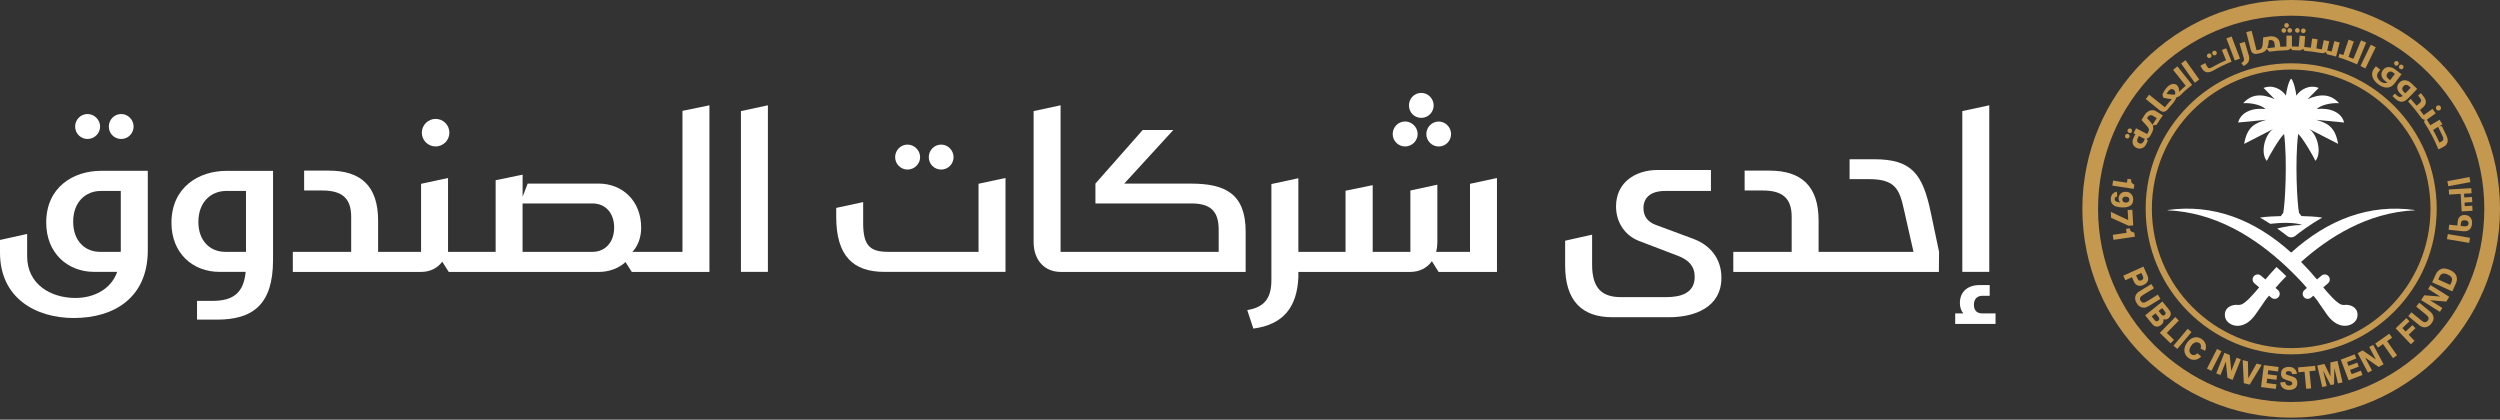 <svg width="280" height="47" viewBox="0 0 280 47" fill="none" xmlns="http://www.w3.org/2000/svg">
<rect x="0" y="0" width="280" height="47" fill="#333333" stroke="none"/>
<g clip-path="url(#clip0_752_320)">
<path d="M280 23.388C280 36.303 269.527 46.776 256.612 46.776C243.697 46.776 233.224 36.303 233.224 23.388C233.224 10.473 243.697 0 256.612 0C269.527 0 280 10.473 280 23.388ZM256.612 1.757C244.663 1.757 234.981 11.444 234.981 23.393C234.981 35.342 244.669 45.024 256.612 45.024C268.555 45.024 278.243 35.337 278.243 23.393C278.243 11.45 268.555 1.757 256.612 1.757Z" fill="#C4984F"/>
<path d="M256.612 7.089C247.61 7.089 240.313 14.386 240.313 23.388C240.313 32.39 247.61 39.687 256.612 39.687C265.614 39.687 272.911 32.39 272.911 23.388C272.911 14.386 265.614 7.089 256.612 7.089ZM256.612 38.99C247.995 38.99 241.01 32.005 241.01 23.388C241.01 14.771 247.995 7.791 256.612 7.791C265.229 7.791 272.215 14.776 272.215 23.388C272.215 32 265.229 38.99 256.612 38.99Z" fill="#C4984F"/>
<path d="M276.679 20.394L274.205 20.857L274.106 20.29L276.58 19.828L276.679 20.394Z" fill="#C4984F"/>
<path d="M276.549 27.203L274.054 26.782L274.158 26.215L276.642 26.636L276.549 27.203Z" fill="#C4984F"/>
<path d="M274.247 25.732L274.309 25.166L275.218 25.259L275.27 24.765C275.317 24.349 275.608 24.027 276.123 24.079C276.601 24.131 276.934 24.474 276.866 25.093C276.793 25.763 276.346 25.95 275.837 25.898L274.247 25.732ZM275.998 25.347C276.263 25.379 276.455 25.269 276.476 25.051C276.497 24.854 276.372 24.698 276.086 24.666C275.821 24.635 275.65 24.76 275.629 24.952L275.593 25.306L275.998 25.347Z" fill="#C4984F"/>
<path d="M275.972 21.694L275.998 22.115L276.861 22.063L276.897 22.634L276.029 22.686L276.055 23.087L276.892 23.04L276.923 23.606L275.707 23.679L275.593 21.715L274.299 21.792L274.262 21.221L276.783 21.075L276.814 21.647L275.972 21.694Z" fill="#C4984F"/>
<path d="M238.977 21.153L236.582 20.789L236.665 20.228L238.219 20.462L238.286 20.025L238.702 20.087L238.692 20.15C238.671 20.28 238.697 20.389 238.77 20.483C238.842 20.576 238.936 20.638 239.05 20.68L238.983 21.148L238.977 21.153Z" fill="#C4984F"/>
<path d="M237.392 21.829C237.46 21.72 237.559 21.631 237.678 21.564C237.803 21.496 237.943 21.47 238.11 21.48C238.307 21.491 238.463 21.543 238.588 21.636C238.713 21.73 238.801 21.839 238.853 21.974C238.905 22.109 238.931 22.244 238.92 22.385C238.905 22.707 238.78 22.936 238.557 23.066C238.328 23.195 238.016 23.253 237.611 23.227C237.153 23.201 236.831 23.102 236.654 22.93C236.473 22.754 236.395 22.53 236.41 22.25C236.421 22.037 236.488 21.865 236.608 21.725C236.727 21.59 236.888 21.501 237.086 21.465L237.133 22.005C236.945 22.037 236.847 22.125 236.842 22.27C236.836 22.406 236.888 22.499 237.003 22.561C237.117 22.624 237.268 22.66 237.455 22.671V22.66C237.392 22.598 237.351 22.525 237.32 22.442C237.294 22.359 237.278 22.27 237.283 22.177C237.288 22.057 237.33 21.943 237.398 21.834M237.808 22.104C237.735 22.161 237.699 22.239 237.694 22.333C237.694 22.426 237.72 22.504 237.787 22.577C237.855 22.645 237.949 22.686 238.073 22.691C238.198 22.697 238.297 22.671 238.37 22.608C238.442 22.546 238.484 22.468 238.489 22.374C238.494 22.281 238.463 22.203 238.401 22.135C238.338 22.068 238.24 22.031 238.11 22.026C237.985 22.021 237.881 22.047 237.808 22.104Z" fill="#C4984F"/>
<path d="M238.822 23.492L238.92 25.254L238.396 25.28L236.447 24.396L236.41 23.731L238.359 24.651L238.297 23.523L238.822 23.492Z" fill="#C4984F"/>
<path d="M239.113 26.506L236.712 26.865L236.628 26.304L238.182 26.07L238.115 25.633L238.531 25.571L238.541 25.633C238.562 25.763 238.619 25.862 238.713 25.929C238.806 25.997 238.915 26.033 239.04 26.039L239.108 26.506H239.113Z" fill="#C4984F"/>
<path d="M273.275 12.328C273.405 12.235 273.436 12.058 273.342 11.923C273.249 11.793 273.067 11.756 272.937 11.85C272.807 11.944 272.776 12.125 272.87 12.255C272.963 12.385 273.145 12.416 273.275 12.323" fill="#C4984F"/>
<path d="M273.976 15.14L273.482 14.111L273.181 14.147L273.545 13.924L273.228 13.409L272.199 14.027C272.069 13.814 271.939 13.607 271.804 13.399L272.802 12.697L272.443 12.193L271.455 12.889C271.32 12.697 271.175 12.505 271.034 12.312L271.336 12.063C271.788 11.689 271.824 11.262 271.403 10.753L271.133 10.426L270.827 10.701L270.993 10.904C271.227 11.19 271.216 11.367 271.014 11.538L270.655 11.834C270.442 11.574 270.224 11.32 270 11.075L269.699 11.356C270.213 11.917 270.691 12.51 271.133 13.134C271.253 13.305 271.398 13.399 271.57 13.414L271.492 13.664C272.121 14.625 272.666 15.654 273.103 16.735L273.68 16.444C274.257 16.153 274.215 15.607 273.987 15.155M273.472 15.836L273.217 15.966C272.999 15.483 272.765 15.015 272.51 14.558L273.067 14.209L273.586 15.28C273.711 15.524 273.664 15.737 273.472 15.836Z" fill="#C4984F"/>
<path d="M268.966 8.316L268.176 9.36C267.677 10.021 266.939 9.875 266.352 9.433C265.78 9.002 265.416 8.321 265.9 7.677L266.097 7.422L266.591 7.796L266.357 8.108C266.081 8.472 266.31 8.882 266.627 9.121C266.856 9.298 267.147 9.371 267.386 9.251L267.105 9.038C266.7 8.732 266.591 8.243 266.887 7.848C267.251 7.365 267.828 7.458 268.249 7.77L268.966 8.311V8.316ZM267.994 8.103C267.812 7.962 267.563 7.973 267.396 8.201C267.235 8.415 267.277 8.659 267.474 8.804L267.698 8.976C267.698 8.976 267.719 8.945 267.729 8.934L268.228 8.274L267.999 8.103H267.994ZM268.244 7.302C268.129 7.219 268.108 7.053 268.192 6.939C268.28 6.824 268.441 6.798 268.555 6.887C268.675 6.975 268.696 7.136 268.607 7.256C268.519 7.37 268.358 7.391 268.244 7.302ZM268.779 7.703C268.665 7.614 268.644 7.453 268.727 7.339C268.815 7.224 268.976 7.198 269.091 7.287C269.21 7.375 269.231 7.536 269.143 7.656C269.054 7.77 268.893 7.791 268.779 7.703Z" fill="#C4984F"/>
<path d="M270.728 9.958L269.715 11.008C269.153 11.59 268.691 11.465 268.197 10.992L267.958 10.764L268.228 10.483L268.4 10.649C268.649 10.893 268.852 10.94 269.101 10.743L268.8 10.452C268.436 10.098 268.384 9.605 268.732 9.246C269.153 8.815 269.709 8.976 270.084 9.339L270.728 9.963V9.958ZM269.392 10.452L269.995 9.828L269.793 9.631C269.626 9.475 269.382 9.449 269.19 9.651C269.003 9.844 269.018 10.088 269.19 10.259L269.392 10.452Z" fill="#C4984F"/>
<path d="M248.14 6.169C248.27 6.102 248.322 5.946 248.255 5.821C248.187 5.691 248.031 5.639 247.901 5.707C247.771 5.774 247.724 5.93 247.792 6.06C247.86 6.185 248.016 6.237 248.14 6.174" fill="#C4984F"/>
<path d="M247.553 6.476C247.683 6.408 247.735 6.252 247.668 6.128C247.6 5.998 247.444 5.946 247.314 6.013C247.189 6.081 247.138 6.237 247.205 6.367C247.267 6.491 247.429 6.543 247.553 6.476Z" fill="#C4984F"/>
<path d="M256.186 3.409C256.186 3.55 256.306 3.664 256.451 3.664C256.597 3.664 256.711 3.544 256.711 3.404C256.711 3.259 256.591 3.144 256.446 3.144C256.306 3.144 256.191 3.264 256.191 3.409" fill="#C4984F"/>
<path d="M255.786 3.675C255.931 3.675 256.046 3.555 256.046 3.41C256.046 3.264 255.926 3.15 255.781 3.15C255.64 3.15 255.526 3.269 255.526 3.415C255.526 3.555 255.645 3.669 255.791 3.669" fill="#C4984F"/>
<path d="M256.098 3.108C256.243 3.108 256.358 2.988 256.358 2.843C256.358 2.697 256.238 2.583 256.093 2.583C255.952 2.583 255.838 2.703 255.838 2.848C255.838 2.988 255.957 3.103 256.098 3.103" fill="#C4984F"/>
<path d="M257.953 3.711C258.099 3.721 258.223 3.612 258.234 3.467C258.244 3.321 258.135 3.196 257.99 3.186C257.849 3.181 257.724 3.285 257.714 3.435C257.704 3.576 257.813 3.701 257.958 3.711" fill="#C4984F"/>
<path d="M257.288 3.669C257.433 3.68 257.558 3.571 257.563 3.425C257.574 3.28 257.465 3.155 257.319 3.144C257.179 3.134 257.054 3.243 257.044 3.389C257.033 3.529 257.142 3.654 257.288 3.664" fill="#C4984F"/>
<path d="M249.944 6.912L249.331 5.405L248.847 5.598L249.315 6.746C248.686 7.016 248.021 7.375 247.694 7.562C247.439 7.708 247.309 7.666 247.174 7.411L246.987 7.068L246.446 7.359L246.566 7.583C246.883 8.17 247.288 8.201 247.808 7.942C248.489 7.552 249.201 7.204 249.939 6.907" fill="#C4984F"/>
<path d="M259.985 5.94C260.193 5.982 260.37 5.94 260.5 5.821L260.609 6.07C260.957 6.148 261.3 6.237 261.638 6.335L262.048 4.761L261.451 4.605L261.144 5.774C260.973 5.733 260.801 5.691 260.63 5.649C260.661 5.592 260.687 5.525 260.697 5.457L260.869 4.62L260.261 4.496L260.047 5.53C259.84 5.488 259.637 5.457 259.429 5.421L259.575 4.402L258.961 4.314L258.816 5.338C258.587 5.312 258.306 5.28 258.078 5.26L258.176 4.049L257.563 3.997L257.459 5.223C257.205 5.213 256.95 5.202 256.695 5.202V3.986H256.087L256.077 5.213C255.848 5.218 255.625 5.234 255.396 5.244L255.344 4.833C255.266 4.225 254.731 4.007 254.201 4.075L253.478 4.189L253.416 5C253.369 5.322 253.286 5.519 253.026 5.566L252.73 5.629L252.184 3.451L251.581 3.591L252.085 5.571C252.168 5.93 252.459 6.102 252.813 6.024C252.917 6.003 253.021 5.982 253.125 5.961C253.483 5.888 253.738 5.743 253.873 5.488L254.164 5.785C254.803 5.696 255.453 5.644 256.108 5.629C256.316 5.629 256.446 5.54 256.56 5.41L256.742 5.618C256.981 5.618 257.22 5.629 257.459 5.644C257.667 5.655 257.833 5.582 257.953 5.462L258.088 5.686C258.727 5.738 259.356 5.826 259.975 5.94M253.925 5.405C253.977 5.286 254.029 5.14 254.055 4.989L254.112 4.506L254.273 4.485C254.497 4.454 254.705 4.589 254.741 4.875L254.793 5.296C254.502 5.327 254.216 5.364 253.925 5.405Z" fill="#C4984F"/>
<path d="M265.006 4.766L264.439 4.522L263.582 6.59C263.4 6.517 263.223 6.445 263.036 6.377L263.623 4.646L263.041 4.438L262.454 6.169C262.308 6.122 262.163 6.07 262.017 6.024L261.908 6.419C262.625 6.642 263.317 6.907 263.992 7.214L265.011 4.766H265.006Z" fill="#C4984F"/>
<path d="M249.939 4.085L250.88 6.564L250.297 6.772L249.352 4.298L249.939 4.085Z" fill="#C4984F"/>
<path d="M251.862 6.185C252.018 6.71 251.851 7.12 251.28 7.385L251.03 7.063C251.274 6.928 251.389 6.783 251.306 6.502L250.822 4.865L251.415 4.688L251.857 6.185H251.862Z" fill="#C4984F"/>
<path d="M266.081 5.291L264.922 7.671L264.372 7.391L265.525 5.01L266.081 5.291Z" fill="#C4984F"/>
<path d="M238.369 15.015C238.239 14.953 238.084 15.015 238.021 15.145C237.964 15.275 238.021 15.426 238.151 15.488C238.281 15.545 238.432 15.488 238.494 15.358C238.556 15.223 238.494 15.072 238.369 15.01" fill="#C4984F"/>
<path d="M238.65 14.407C238.515 14.345 238.365 14.407 238.302 14.537C238.24 14.667 238.302 14.823 238.432 14.88C238.562 14.937 238.718 14.88 238.775 14.75C238.838 14.615 238.775 14.464 238.65 14.402" fill="#C4984F"/>
<path d="M242.242 12.931C242.179 12.895 241.94 12.754 241.514 12.479C241.015 12.156 240.485 12.427 240.199 12.874L239.846 13.435L240.412 14.069C240.636 14.308 240.755 14.5 240.636 14.734L240.625 14.755L240.589 14.818L240.485 15.015L239.238 14.365L238.952 14.916L239.165 15.025L238.947 15.452C238.733 15.873 238.848 16.34 239.269 16.553C239.695 16.772 240.158 16.585 240.365 16.169L240.391 16.117C240.423 16.049 240.454 15.987 240.485 15.919L240.553 15.774L240.423 15.524C240.589 15.493 240.724 15.389 240.823 15.228C240.864 15.145 241.005 14.885 241.005 14.885C241.176 14.563 241.207 14.324 241.114 14.048L241.535 13.976C241.758 13.612 241.997 13.258 242.247 12.921M240.069 15.867C239.976 16.065 239.783 16.138 239.581 16.044C239.373 15.945 239.305 15.753 239.399 15.55L239.549 15.228L240.017 15.472C240.085 15.509 240.158 15.535 240.225 15.55L240.074 15.867H240.069ZM241.103 13.934L241.072 13.981C241.02 13.861 240.89 13.7 240.807 13.607C240.724 13.513 240.469 13.232 240.469 13.232L240.558 13.097C240.677 12.905 240.916 12.832 241.155 12.983L241.556 13.232C241.4 13.461 241.249 13.695 241.103 13.934Z" fill="#C4984F"/>
<path d="M243.437 11.46C243.614 11.268 243.681 11.086 243.764 10.909C243.91 10.868 244.076 10.805 244.243 10.629C244.632 10.218 245.069 9.859 245.516 9.506L243.868 7.432L243.39 7.822L244.799 9.599C244.544 9.818 244.294 10.046 244.05 10.28C244.087 9.989 243.993 9.714 243.837 9.558C243.582 9.314 243.141 9.319 242.704 9.776C242.475 10.015 242.314 10.311 242.19 10.566C242.19 10.566 242.257 10.862 242.262 10.883C242.273 10.919 242.345 10.951 242.403 10.972C242.46 10.987 243.032 11.091 243.239 11.112C242.969 11.403 242.714 11.704 242.465 12.016L240.703 10.602L240.324 11.091L241.904 12.364C242.19 12.598 242.543 12.557 242.766 12.271C242.985 11.995 243.219 11.73 243.453 11.47M242.663 10.519C242.73 10.389 242.818 10.249 242.907 10.15C243.094 9.953 243.323 9.916 243.494 10.083C243.614 10.197 243.671 10.384 243.598 10.597C243.359 10.623 242.746 10.53 242.663 10.519Z" fill="#C4984F"/>
<path d="M244.778 6.741L246.316 8.903L245.817 9.272L244.284 7.11L244.778 6.741Z" fill="#C4984F"/>
<path d="M240.552 31.47C240.474 31.657 240.318 31.802 240.079 31.912C239.84 32.021 239.627 32.041 239.435 31.974C239.243 31.906 239.097 31.761 238.993 31.532L238.775 31.054L238.037 31.387L237.808 30.877L240.064 29.859L240.511 30.846C240.615 31.075 240.625 31.283 240.552 31.47ZM239.414 31.236C239.456 31.329 239.518 31.392 239.591 31.418C239.664 31.444 239.752 31.439 239.845 31.392C239.939 31.35 240.001 31.288 240.033 31.215C240.064 31.142 240.053 31.054 240.012 30.96L239.835 30.571L239.237 30.841L239.414 31.231V31.236Z" fill="#C4984F"/>
<path d="M240.121 34.458C239.955 34.458 239.804 34.422 239.664 34.334C239.523 34.245 239.409 34.12 239.31 33.959C239.16 33.71 239.102 33.466 239.149 33.227C239.196 32.987 239.352 32.785 239.622 32.624L240.953 31.808L241.244 32.286L239.965 33.071C239.679 33.247 239.607 33.45 239.752 33.689C239.898 33.928 240.116 33.959 240.402 33.783L241.68 32.998L241.971 33.476L240.636 34.292C240.454 34.401 240.282 34.458 240.116 34.463" fill="#C4984F"/>
<path d="M243.12 35.212C243.104 35.383 243.016 35.529 242.86 35.654C242.772 35.726 242.678 35.768 242.584 35.783C242.491 35.799 242.397 35.783 242.309 35.747L242.299 35.757C242.325 35.872 242.319 35.981 242.283 36.09C242.247 36.199 242.174 36.293 242.065 36.381C241.883 36.527 241.701 36.594 241.524 36.579C241.347 36.563 241.186 36.469 241.046 36.293L240.261 35.316L242.189 33.767L242.948 34.708C243.083 34.874 243.141 35.04 243.12 35.212ZM241.347 35.877C241.405 35.944 241.462 35.981 241.529 35.986C241.597 35.991 241.665 35.965 241.727 35.913C241.794 35.856 241.836 35.799 241.841 35.731C241.852 35.664 241.826 35.596 241.774 35.529L241.42 35.092L240.989 35.435L241.342 35.872L241.347 35.877ZM242.091 35.238C242.143 35.3 242.2 35.336 242.262 35.342C242.325 35.347 242.387 35.326 242.449 35.274C242.512 35.222 242.548 35.165 242.553 35.103C242.564 35.04 242.543 34.978 242.491 34.916L242.163 34.505L241.763 34.827L242.091 35.238Z" fill="#C4984F"/>
<path d="M241.898 37.28L243.629 35.508L244.029 35.903L242.678 37.28L243.484 38.065L243.104 38.455L241.898 37.28Z" fill="#C4984F"/>
<path d="M245.019 36.826L243.428 38.721L243.858 39.081L245.449 37.187L245.019 36.826Z" fill="#C4984F"/>
<path d="M246.119 40.222C245.963 40.29 245.797 40.31 245.625 40.295C245.454 40.279 245.293 40.217 245.137 40.108C244.955 39.983 244.825 39.832 244.742 39.65C244.658 39.468 244.632 39.271 244.664 39.053C244.695 38.834 244.783 38.616 244.939 38.398C245.09 38.18 245.261 38.013 245.454 37.909C245.646 37.805 245.843 37.759 246.041 37.774C246.238 37.79 246.431 37.857 246.607 37.982C246.763 38.091 246.878 38.221 246.956 38.372C247.034 38.523 247.07 38.678 247.07 38.84C247.07 39.001 247.039 39.151 246.971 39.292L246.462 39.042C246.514 38.928 246.529 38.808 246.503 38.694C246.478 38.58 246.415 38.481 246.311 38.413C246.228 38.356 246.14 38.325 246.036 38.325C245.932 38.325 245.828 38.351 245.719 38.419C245.61 38.486 245.506 38.585 245.407 38.725C245.308 38.866 245.251 39.001 245.225 39.126C245.204 39.25 245.209 39.365 245.251 39.458C245.293 39.552 245.35 39.63 245.433 39.687C245.542 39.76 245.656 39.785 245.771 39.765C245.885 39.744 245.999 39.676 246.103 39.562L246.535 39.931C246.415 40.061 246.275 40.16 246.119 40.227" fill="#C4984F"/>
<path d="M248.308 39.084L247.179 41.285L247.678 41.541L248.807 39.34L248.308 39.084Z" fill="#C4984F"/>
<path d="M250.053 42.55L249.471 42.316L249.299 40.513L249.289 40.508L248.691 42.005L248.218 41.818L249.133 39.52L249.725 39.754L249.902 41.521L249.913 41.526L250.5 40.061L250.973 40.253L250.053 42.55Z" fill="#C4984F"/>
<path d="M253.312 40.866L251.965 43.08L251.305 42.914L251.181 40.331L251.768 40.477L251.804 42.348L251.815 42.353L252.735 40.721L253.312 40.866Z" fill="#C4984F"/>
<path d="M253.988 41.922L255.027 42.057L254.965 42.535L253.925 42.405L253.863 42.904L254.96 43.044L254.892 43.559L253.239 43.351L253.551 40.898L255.204 41.106L255.141 41.605L254.045 41.464L253.988 41.922Z" fill="#C4984F"/>
<path d="M256.592 41.651C256.529 41.594 256.441 41.563 256.332 41.558C256.233 41.558 256.155 41.578 256.098 41.62C256.041 41.662 256.009 41.719 256.009 41.791C256.009 41.854 256.03 41.895 256.072 41.932C256.113 41.963 256.181 41.994 256.269 42.02L256.612 42.124C256.763 42.171 256.883 42.218 256.976 42.264C257.07 42.311 257.148 42.389 257.21 42.493C257.272 42.597 257.304 42.743 257.298 42.919C257.298 43.174 257.205 43.366 257.028 43.491C256.851 43.616 256.628 43.673 256.358 43.673C256.082 43.673 255.859 43.595 255.682 43.45C255.5 43.304 255.401 43.096 255.386 42.836L255.942 42.779C255.952 42.914 255.999 43.018 256.077 43.086C256.155 43.153 256.259 43.19 256.378 43.19C256.482 43.19 256.566 43.169 256.633 43.127C256.701 43.086 256.732 43.023 256.737 42.94C256.737 42.862 256.716 42.81 256.669 42.774C256.623 42.737 256.54 42.701 256.42 42.665L256.113 42.566C255.978 42.524 255.864 42.478 255.776 42.431C255.687 42.384 255.614 42.311 255.557 42.218C255.5 42.124 255.469 41.994 255.474 41.833C255.474 41.589 255.562 41.407 255.729 41.277C255.895 41.147 256.113 41.085 256.373 41.09C256.618 41.09 256.815 41.163 256.976 41.298C257.132 41.433 257.231 41.625 257.262 41.87L256.727 41.901C256.716 41.797 256.675 41.714 256.612 41.651" fill="#C4984F"/>
<path d="M259.346 41.511L258.665 41.573L258.847 43.496L258.291 43.548L258.109 41.63L257.428 41.693L257.376 41.152L259.294 40.971L259.346 41.511Z" fill="#C4984F"/>
<path d="M261.799 40.414L262.361 42.826L261.851 42.945L261.456 41.256H261.446L261.415 43.044L261.03 43.133L260.209 41.547H260.198L260.593 43.236L260.095 43.351L259.533 40.944L260.334 40.757L260.999 42.135L261.014 42.129L261.004 40.601L261.799 40.414Z" fill="#C4984F"/>
<path d="M263.031 40.981L264.013 40.607L264.185 41.059L263.202 41.433L263.384 41.906L264.418 41.516L264.6 42L263.046 42.592L262.168 40.279L263.722 39.687L263.899 40.154L262.87 40.55L263.031 40.981Z" fill="#C4984F"/>
<path d="M266.96 40.804L266.409 41.1L264.917 40.066L264.907 40.071L265.666 41.495L265.214 41.734L264.055 39.547L264.616 39.245L266.082 40.253L266.092 40.248L265.354 38.855L265.801 38.621L266.96 40.804Z" fill="#C4984F"/>
<path d="M267.916 37.816L267.355 38.211L268.467 39.791L268.01 40.113L266.898 38.533L266.336 38.923L266.024 38.481L267.599 37.374L267.916 37.816Z" fill="#C4984F"/>
<path d="M269.065 36.75L269.434 37.135L270.192 36.412L270.53 36.761L269.771 37.488L270.426 38.174L270.021 38.559L268.311 36.771L269.517 35.622L269.86 35.986L269.065 36.75Z" fill="#C4984F"/>
<path d="M272.506 35.331C272.563 35.487 272.573 35.643 272.537 35.804C272.5 35.965 272.417 36.116 272.298 36.262C272.111 36.485 271.898 36.615 271.659 36.651C271.419 36.688 271.175 36.599 270.931 36.402L269.725 35.409L270.079 34.978L271.238 35.929C271.497 36.142 271.716 36.142 271.892 35.929C272.069 35.716 272.028 35.498 271.768 35.285L270.609 34.334L270.962 33.902L272.168 34.895C272.334 35.03 272.443 35.175 272.5 35.331" fill="#C4984F"/>
<path d="M274.319 33.242L273.987 33.777L272.178 33.627L272.173 33.637L273.54 34.489L273.27 34.926L271.17 33.611L271.513 33.071L273.28 33.211L273.285 33.2L271.95 32.369L272.22 31.932L274.319 33.242Z" fill="#C4984F"/>
<path d="M273.41 30.118C273.675 30.025 274.002 30.061 274.382 30.233C274.761 30.404 275 30.622 275.109 30.888C275.213 31.153 275.198 31.439 275.057 31.75L274.657 32.639L272.401 31.62L272.802 30.737C272.942 30.425 273.145 30.222 273.415 30.129M274.558 31.62C274.641 31.433 274.657 31.267 274.6 31.127C274.543 30.986 274.392 30.862 274.142 30.747C273.898 30.638 273.701 30.607 273.56 30.654C273.415 30.701 273.306 30.82 273.217 31.007L273.082 31.303L274.423 31.906L274.558 31.61V31.62Z" fill="#C4984F"/>
<path fill-rule="evenodd" clip-rule="evenodd" d="M270.452 23.554V23.523C265.375 22.816 260.749 24.568 256.612 28.289C252.475 24.568 247.849 22.811 242.771 23.523V23.554C248.068 23.783 252.506 26.527 256.061 29.853C256.757 30.508 257.849 31.605 258.374 32.249L258.104 32.478C257.864 32.681 257.833 33.034 258.036 33.273C258.239 33.512 258.592 33.538 258.831 33.341L259.101 33.112C259.278 33.325 259.439 33.523 259.507 33.616C259.507 33.616 260.068 34.458 260.645 35.264C262.048 37.228 263.857 36.469 264.023 35.492C264.195 34.468 263.27 34.042 262.511 34.157C262.511 34.157 262.36 34.157 262.194 34.105C261.653 33.876 260.791 32.899 260.203 32.182L260.733 31.735C260.972 31.532 261.004 31.179 260.801 30.94C260.598 30.701 260.245 30.669 260.006 30.872L259.502 31.298C258.92 30.602 258.327 29.952 257.719 29.339C260.78 26.6 265.156 23.788 270.452 23.554Z" fill="white"/>
<path d="M259.387 13.419L262.542 13.721C262.235 12.52 260.863 12.042 259.476 12.214C259.897 11.793 260.988 11.491 261.976 11.559C261.04 10.514 259.871 10.473 258.452 11.107L259.694 9.849C258.68 9.438 257.672 10.005 257.184 10.706C257.184 10.389 256.893 9.038 256.607 8.809C256.321 9.038 256.03 10.389 256.03 10.706C255.546 10 254.538 9.438 253.52 9.849L254.762 11.107C253.343 10.467 252.168 10.514 251.238 11.559C252.225 11.491 253.317 11.793 253.738 12.214C252.355 12.042 250.983 12.52 250.671 13.721L253.826 13.419C252.657 13.773 251.685 14.1 251.347 16.117L254.575 14.459C253.597 15.14 253.166 17.193 253.883 18.024C254.128 17.484 255.328 15.42 255.817 15.005C256.196 17.988 255.931 22.837 255.723 23.835L255.453 24.204C254.845 24.214 253.733 24.261 253.114 24.37C253.504 24.588 253.894 24.827 254.263 25.067C255.494 24.921 257.111 24.895 257.844 25.202C256.96 25.191 255.947 25.373 255.042 25.591C255.552 25.95 255.962 26.262 256.175 26.439C256.3 26.537 256.456 26.584 256.612 26.584C256.768 26.584 256.924 26.537 257.043 26.439C257.49 26.075 258.816 25.077 260.099 24.375C259.481 24.256 258.369 24.214 257.761 24.199L257.49 23.83C257.282 22.837 257.017 17.988 257.397 14.999C257.885 15.415 259.086 17.478 259.33 18.019C260.047 17.187 259.616 15.134 258.639 14.454L261.866 16.111C261.529 14.095 260.557 13.768 259.387 13.414" fill="white"/>
<path fill-rule="evenodd" clip-rule="evenodd" d="M254.855 32.249C255.141 31.896 255.599 31.413 256.066 30.934C255.874 30.742 255.687 30.565 255.531 30.42C255.344 30.243 255.157 30.072 254.965 29.905C254.549 30.347 254.133 30.815 253.728 31.298L253.223 30.872C252.984 30.669 252.631 30.701 252.428 30.939C252.226 31.179 252.257 31.532 252.496 31.735L253.026 32.182C252.439 32.899 251.576 33.881 251.035 34.105C250.869 34.157 250.724 34.157 250.718 34.157C249.96 34.042 249.029 34.468 249.206 35.492C249.377 36.469 251.181 37.233 252.584 35.264C253.161 34.458 253.722 33.616 253.722 33.616C253.79 33.523 253.951 33.325 254.128 33.112L254.398 33.341C254.637 33.543 254.991 33.512 255.193 33.273C255.396 33.034 255.365 32.681 255.126 32.478L254.855 32.249Z" fill="white"/>
<path d="M5.177 24.931C5.177 28.357 7.583 30.451 10.556 30.451H13.123C12.442 32.4 10.514 33.372 8.446 33.372C5.722 33.372 3.04 31.875 3.04 28.7V26.2L0 26.875V28.299C0 33.398 4.018 35.617 8.264 35.617C12.759 35.617 16.553 33.367 16.553 28.024V19.131H11.33C8.217 19.131 5.177 20.956 5.177 24.926M13.534 27.832C13.534 27.93 13.534 28.107 13.513 28.206H11.195C9.516 28.206 8.196 26.979 8.196 24.833C8.196 22.562 9.651 21.387 11.283 21.387H13.529V27.832H13.534Z" fill="white"/>
<path d="M19.204 24.957C19.204 28.383 21.61 30.451 24.583 30.451H27.515C27.286 32.8 26.132 33.699 23.793 33.699H22.068V35.799H24.292C28.31 35.799 30.581 34.126 30.581 29.105V19.137H25.358C22.27 19.137 19.204 20.961 19.204 24.957ZM27.556 28.206H25.217C23.559 28.206 22.218 27.005 22.218 24.859C22.218 22.587 23.674 21.387 25.326 21.387H27.551V28.206H27.556Z" fill="white"/>
<path d="M76.421 28.206H70.834C71.421 27.582 71.811 26.631 71.811 25.508C71.811 22.484 69.701 20.561 67.045 20.561H59.099L58.532 22.037V19.563L55.512 20.186V28.206H51.973C51.973 28.206 51.968 28.206 51.963 28.206C51.957 28.206 51.957 28.206 51.952 28.206H50.18V19.937L47.16 20.587V28.206H42.348V24.708C42.348 20.81 40.393 19.11 36.833 19.11H34.063V21.335H36.085C38.263 21.335 39.333 22.161 39.333 24.282V28.206H32.795V30.456H47.145C48.169 30.456 49.005 30.03 49.53 29.308L50.258 30.456H51.963C51.963 30.456 51.968 30.456 51.973 30.456C51.978 30.456 51.978 30.456 51.983 30.456H67.061C68.22 30.456 69.285 30.056 70.06 29.354L70.761 30.456H79.456V11.793L76.437 12.416V28.206H76.421ZM66.359 28.206H58.527V22.785H66.359C67.814 22.785 68.786 23.861 68.786 25.482C68.786 27.104 67.809 28.206 66.359 28.206Z" fill="white"/>
<path d="M82.985 30.451H86.005V11.793L82.985 12.442V30.451Z" fill="white"/>
<path d="M109.596 28.206H99.425C97.315 28.206 96.675 27.359 96.675 24.957V22.634L93.656 23.284V24.282C93.656 28.679 95.563 30.451 99.061 30.451H112.616V19.932L109.596 20.581V28.201V28.206Z" fill="white"/>
<path d="M133.431 20.561H125.915L131.409 14.563H127.979L122.688 20.561V22.785H133.426C135.536 22.785 136.466 23.611 136.492 25.633V28.206H118.785V11.793L115.765 12.442V27.109C115.765 29.11 116.966 30.456 118.806 30.456H139.512V25.935C139.512 21.688 137.194 20.566 133.426 20.566" fill="white"/>
<path d="M164.635 28.206H160.846C160.935 27.878 160.982 27.504 160.982 27.104V20.685L157.962 21.335V28.206H153.742V20.737L150.701 21.361V28.206H147.183C147.183 28.206 147.177 28.206 147.172 28.206C147.167 28.206 147.167 28.206 147.162 28.206H145.416V19.963L142.396 20.613V31.381C142.396 33.481 141.533 34.427 139.693 34.729L140.374 36.802C143.758 36.355 145.254 34.38 145.416 31.106V30.456H147.162C147.162 30.456 147.167 30.456 147.172 30.456C147.177 30.456 147.177 30.456 147.183 30.456H157.946C158.991 30.456 159.828 30.009 160.373 29.256L161.122 30.456H167.66V19.937L164.64 20.587V28.206H164.635Z" fill="white"/>
<path d="M189.743 26.782L185.43 25.181C184.499 24.833 184.068 24.183 184.068 23.31C184.068 22.161 184.842 21.387 186.495 21.387H191.625V19.038H185.674C183.086 19.038 180.996 20.488 180.996 23.113C180.996 24.937 182.02 26.387 183.564 26.985L187.945 28.658C189.125 29.11 189.806 29.807 189.806 31.007C189.806 32.831 188.262 33.279 186.604 33.279H181.563C179.427 33.279 178.315 32.301 178.315 29.63V26.283L175.295 26.959V29.734C175.295 33.705 177.202 35.529 180.565 35.529H186.921C189.873 35.529 192.799 34.38 192.799 31.106C192.799 28.933 191.505 27.457 189.733 26.782" fill="white"/>
<path d="M209.904 17.837H207.154V20.062H209.29C212.196 20.062 212.721 21.111 213.22 23.383L214.311 28.206H203.683V24.708C203.683 20.81 201.728 19.11 198.168 19.11H195.398V21.335H197.42C199.597 21.335 200.668 22.161 200.668 24.282V28.206H194.13V30.456H217.154L217.175 28.206L216.244 23.783C215.335 19.438 214.088 17.837 209.909 17.837" fill="white"/>
<path d="M222.029 35.103C221.437 35.103 221.078 34.801 221.078 34.126C221.078 33.45 221.489 33.128 222.029 33.128H222.845V31.927H221.733C220.345 31.927 219.508 32.701 219.508 33.928C219.508 34.427 219.643 34.801 219.893 35.103H218.983V36.277H223.5V35.103H222.024H222.029Z" fill="white"/>
<path d="M222.798 11.793L219.779 12.442V30.451H222.798V11.793Z" fill="white"/>
<path d="M9.802 15.566C10.577 15.566 11.211 14.932 11.211 14.178C11.211 13.425 10.577 12.77 9.802 12.77C9.028 12.77 8.415 13.404 8.415 14.178C8.415 14.953 9.049 15.566 9.802 15.566Z" fill="white"/>
<path d="M13.575 15.566C14.35 15.566 14.963 14.932 14.963 14.178C14.963 13.425 14.35 12.77 13.575 12.77C12.801 12.77 12.188 13.404 12.188 14.178C12.188 14.953 12.801 15.566 13.575 15.566Z" fill="white"/>
<path d="M48.787 16.403C49.629 16.403 50.331 15.722 50.331 14.859C50.331 13.996 49.629 13.315 48.787 13.315C47.945 13.315 47.244 14.017 47.244 14.859C47.244 15.701 47.925 16.403 48.787 16.403Z" fill="white"/>
<path d="M101.644 18.991C102.418 18.991 103.053 18.357 103.053 17.603C103.053 16.85 102.418 16.195 101.644 16.195C100.87 16.195 100.256 16.829 100.256 17.603C100.256 18.378 100.89 18.991 101.644 18.991Z" fill="white"/>
<path d="M105.412 18.991C106.187 18.991 106.8 18.357 106.8 17.603C106.8 16.85 106.187 16.195 105.412 16.195C104.638 16.195 104.024 16.829 104.024 17.603C104.024 18.378 104.638 18.991 105.412 18.991Z" fill="white"/>
<path d="M157.37 16.403C158.144 16.403 158.778 15.768 158.778 15.015C158.778 14.261 158.144 13.606 157.37 13.606C156.595 13.606 155.982 14.241 155.982 15.015C155.982 15.789 156.616 16.403 157.37 16.403Z" fill="white"/>
<path d="M159.183 13.201C159.958 13.201 160.571 12.567 160.571 11.813C160.571 11.06 159.958 10.405 159.183 10.405C158.409 10.405 157.801 11.039 157.801 11.813C157.801 12.588 158.414 13.201 159.183 13.201Z" fill="white"/>
<path d="M159.75 15.02C159.75 15.769 160.363 16.408 161.138 16.408C161.912 16.408 162.52 15.774 162.52 15.02C162.52 14.267 161.907 13.612 161.138 13.612C160.368 13.612 159.75 14.246 159.75 15.02Z" fill="white"/>
</g>
<defs>
<clipPath id="clip0_752_320">
<rect width="280" height="46.776" fill="white"/>
</clipPath>
</defs>
</svg>
